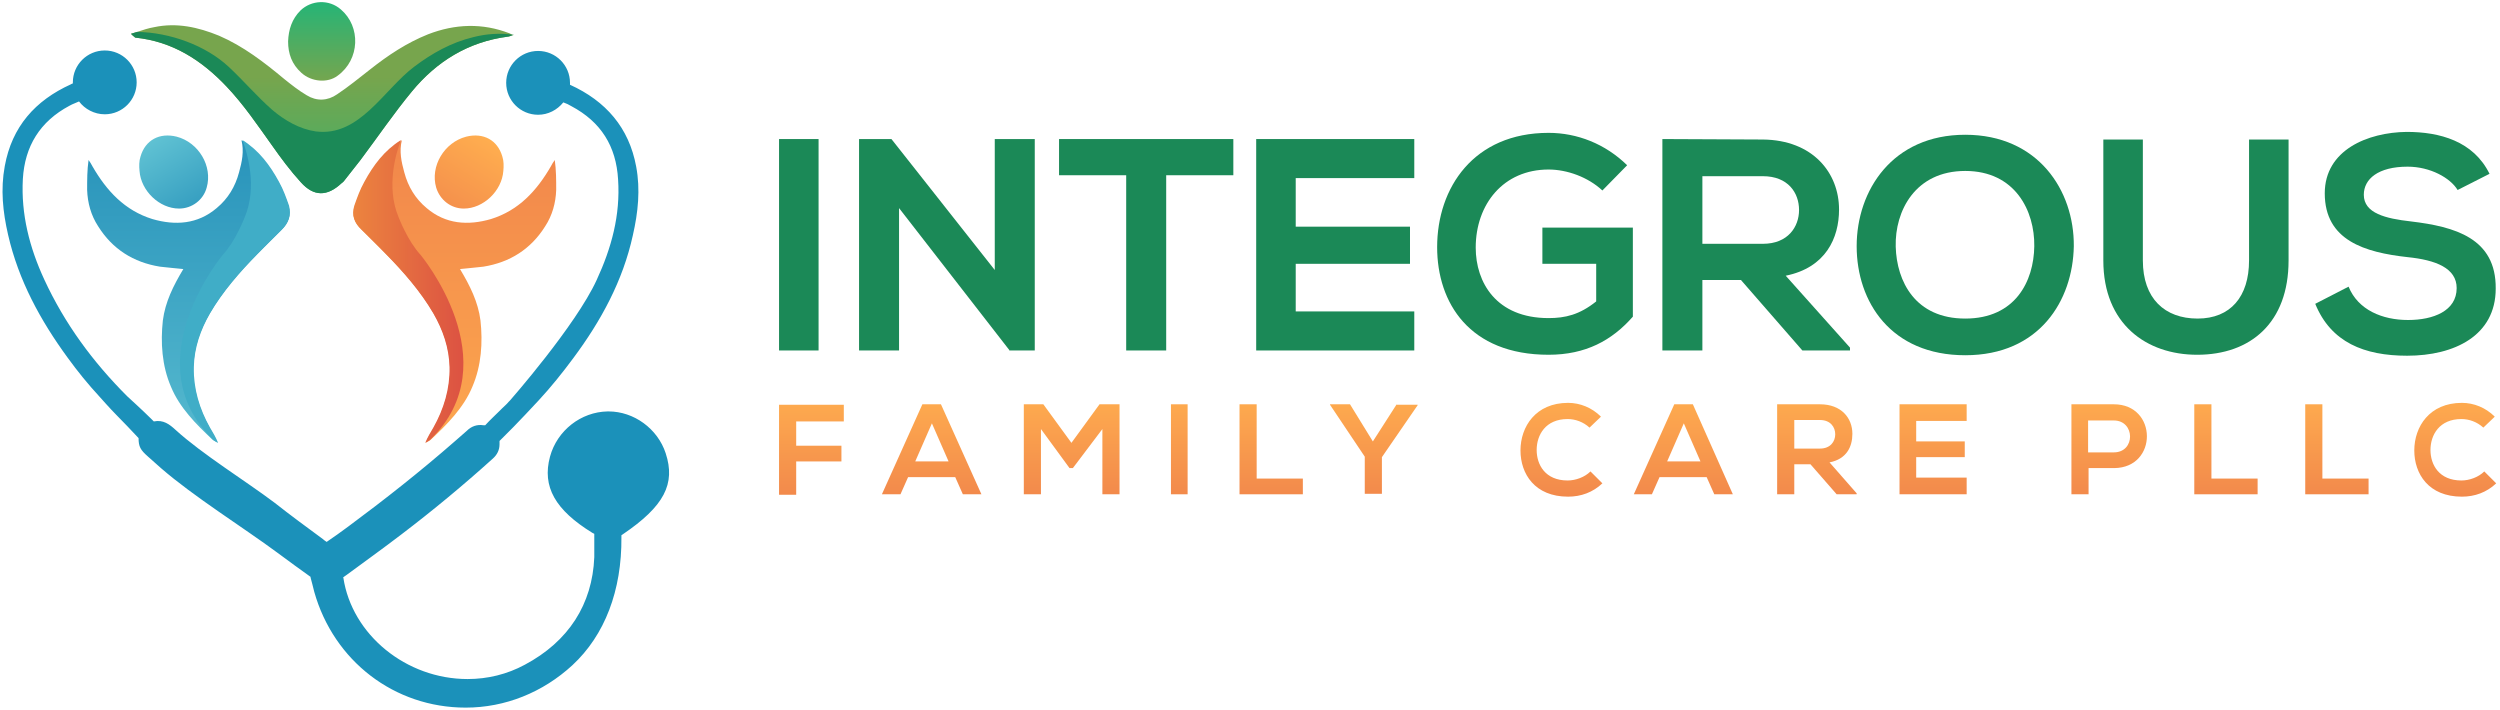 <svg version="1.2" xmlns="http://www.w3.org/2000/svg" viewBox="0 0 525 149" width="525" height="149">
	<defs>
		<linearGradient id="g1" x2="1" gradientUnits="userSpaceOnUse" gradientTransform="matrix(0,24.173,-17.394,0,170.387,82.135)">
			<stop offset="0" stop-color="#ffae4f"/>
			<stop offset=".992" stop-color="#f1864b"/>
		</linearGradient>
		<linearGradient id="g2" x2="1" gradientUnits="userSpaceOnUse" gradientTransform="matrix(0,24.173,-26.731,0,195.664,82.135)">
			<stop offset="0" stop-color="#ffae4f"/>
			<stop offset=".992" stop-color="#f1864b"/>
		</linearGradient>
		<linearGradient id="g3" x2="1" gradientUnits="userSpaceOnUse" gradientTransform="matrix(0,24.173,-25.708,0,224.995,82.135)">
			<stop offset="0" stop-color="#ffae4f"/>
			<stop offset=".992" stop-color="#f1864b"/>
		</linearGradient>
		<linearGradient id="g4" x2="1" gradientUnits="userSpaceOnUse" gradientTransform="matrix(0,24.173,-4.477,0,247.692,82.135)">
			<stop offset="0" stop-color="#ffae4f"/>
			<stop offset=".992" stop-color="#f1864b"/>
		</linearGradient>
		<linearGradient id="g5" x2="1" gradientUnits="userSpaceOnUse" gradientTransform="matrix(0,24.173,-17.011,0,267.007,82.135)">
			<stop offset="0" stop-color="#ffae4f"/>
			<stop offset=".992" stop-color="#f1864b"/>
		</linearGradient>
		<linearGradient id="g6" x2="1" gradientUnits="userSpaceOnUse" gradientTransform="matrix(0,24.173,-23.659,0,288.434,82.135)">
			<stop offset="0" stop-color="#ffae4f"/>
			<stop offset=".992" stop-color="#f1864b"/>
		</linearGradient>
		<linearGradient id="g7" x2="1" gradientUnits="userSpaceOnUse" gradientTransform="matrix(0,24.173,-21.106,0,327.812,82.135)">
			<stop offset="0" stop-color="#ffae4f"/>
			<stop offset=".992" stop-color="#f1864b"/>
		</linearGradient>
		<linearGradient id="g8" x2="1" gradientUnits="userSpaceOnUse" gradientTransform="matrix(0,24.173,-26.603,0,353.601,82.135)">
			<stop offset="0" stop-color="#ffae4f"/>
			<stop offset=".992" stop-color="#f1864b"/>
		</linearGradient>
		<linearGradient id="g9" x2="1" gradientUnits="userSpaceOnUse" gradientTransform="matrix(0,24.173,-21.359,0,381.567,82.135)">
			<stop offset="0" stop-color="#ffae4f"/>
			<stop offset=".992" stop-color="#f1864b"/>
		</linearGradient>
		<linearGradient id="g10" x2="1" gradientUnits="userSpaceOnUse" gradientTransform="matrix(0,24.173,-18.034,0,405.959,82.135)">
			<stop offset="0" stop-color="#ffae4f"/>
			<stop offset=".992" stop-color="#f1864b"/>
		</linearGradient>
		<linearGradient id="g11" x2="1" gradientUnits="userSpaceOnUse" gradientTransform="matrix(0,24.173,-20.269,0,442.923,82.135)">
			<stop offset="0" stop-color="#ffae4f"/>
			<stop offset=".992" stop-color="#f1864b"/>
		</linearGradient>
		<linearGradient id="g12" x2="1" gradientUnits="userSpaceOnUse" gradientTransform="matrix(0,24.173,-17.011,0,467.446,82.135)">
			<stop offset="0" stop-color="#ffae4f"/>
			<stop offset=".992" stop-color="#f1864b"/>
		</linearGradient>
		<linearGradient id="g13" x2="1" gradientUnits="userSpaceOnUse" gradientTransform="matrix(0,24.173,-17.011,0,490.793,82.135)">
			<stop offset="0" stop-color="#ffae4f"/>
			<stop offset=".992" stop-color="#f1864b"/>
		</linearGradient>
		<linearGradient id="g14" x2="1" gradientUnits="userSpaceOnUse" gradientTransform="matrix(0,24.173,-21.106,0,515.57,82.135)">
			<stop offset="0" stop-color="#ffae4f"/>
			<stop offset=".992" stop-color="#f1864b"/>
		</linearGradient>
		<linearGradient id="g15" x2="1" gradientUnits="userSpaceOnUse" gradientTransform="matrix(0,-35.809,81.627,0,67.698,51.967)">
			<stop offset="0" stop-color="#23b578"/>
			<stop offset="1" stop-color="#77a54d"/>
		</linearGradient>
		<linearGradient id="g16" x2="1" gradientUnits="userSpaceOnUse" gradientTransform="matrix(0,17.78,-15.2,0,67.485,-0.199)">
			<stop offset="0" stop-color="#23b578"/>
			<stop offset="1" stop-color="#77a54d"/>
		</linearGradient>
		<linearGradient id="g17" x2="1" gradientUnits="userSpaceOnUse" gradientTransform="matrix(0,-79.742,53.324,0,39.607,107.532)">
			<stop offset="0" stop-color="#60c2d3"/>
			<stop offset="1" stop-color="#2792ba"/>
		</linearGradient>
		<linearGradient id="g18" x2="1" gradientUnits="userSpaceOnUse" gradientTransform="matrix(11.875,19.17,-16.284,10.087,32.158,29.129)">
			<stop offset="0" stop-color="#60c2d3"/>
			<stop offset="1" stop-color="#2792ba"/>
		</linearGradient>
		<linearGradient id="g19" x2="1" gradientUnits="userSpaceOnUse" gradientTransform="matrix(0,-79.742,53.398,0,95.433,107.532)">
			<stop offset="0" stop-color="#ffae4f"/>
			<stop offset=".992" stop-color="#f1864b"/>
		</linearGradient>
		<linearGradient id="g20" x2="1" gradientUnits="userSpaceOnUse" gradientTransform="matrix(-11.876,19.17,-16.301,-10.098,102.882,29.129)">
			<stop offset="0" stop-color="#ffae4f"/>
			<stop offset=".992" stop-color="#f1864b"/>
		</linearGradient>
		<linearGradient id="g21" x2="1" gradientUnits="userSpaceOnUse" gradientTransform="matrix(23.102,0,0,63.483,74.214,61.233)">
			<stop offset="0" stop-color="#ec843f"/>
			<stop offset="1" stop-color="#dc5242"/>
		</linearGradient>
	</defs>
	<style>
		.s0 { fill: #1b8957 } 
		.s1 { fill: url(#g1) } 
		.s2 { fill: url(#g2) } 
		.s3 { fill: url(#g3) } 
		.s4 { fill: url(#g4) } 
		.s5 { fill: url(#g5) } 
		.s6 { fill: url(#g6) } 
		.s7 { fill: url(#g7) } 
		.s8 { fill: url(#g8) } 
		.s9 { fill: url(#g9) } 
		.s10 { fill: url(#g10) } 
		.s11 { fill: url(#g11) } 
		.s12 { fill: url(#g12) } 
		.s13 { fill: url(#g13) } 
		.s14 { fill: url(#g14) } 
		.s15 { fill: url(#g15) } 
		.s16 { fill: url(#g16) } 
		.s17 { fill: url(#g17) } 
		.s18 { fill: url(#g18) } 
		.s19 { fill: #40adc7 } 
		.s20 { fill: url(#g19) } 
		.s21 { fill: url(#g20) } 
		.s22 { fill: url(#g21) } 
		.s23 { fill: #1b91ba } 
	</style>
	<g>
		<g>
			<path class="s0" d="m163.6 29.2v44.4h8.3v-44.4z"/>
			<path class="s0" d="m208.9 29.1v27.6l-21.7-27.5h-6.8v44.4h8.4v-29.9l23.3 30v-0.1h5.2v-44.4h-8.4z"/>
			<path class="s0" d="m222.4 29.2v7.6h14.1v36.8h8.4v-36.8h14.1v-7.6z"/>
			<path class="s0" d="m297 37.3v-8.1h-33.2v44.4h33.2v-8.2h-24.9v-10h24v-7.8h-24v-10.2h24.9z"/>
			<path class="s0" d="m323.9 47.9v7.5h11.3v7.9c-3.5 2.8-6.5 3.5-10 3.5-11 0-15.3-7.5-15.3-14.8 0-9.1 5.8-16.4 15.3-16.4 3.9 0 8.3 1.6 11.3 4.4l5.2-5.3c-4.6-4.5-10.5-6.8-16.5-6.8-15.7 0-23.4 11.5-23.4 24 0 11.7 6.8 22.6 23.4 22.6 7.8 0 13.3-3 17.7-8v-18.7h-19z"/>
			<path class="s0" d="m375 57.9c8.4-1.7 11.2-7.9 11.2-13.9 0-7.7-5.5-14.6-16-14.7-7 0-14.1-0.1-21.1-0.1v44.4h8.4v-14.8h8.1l12.9 14.8h10v-0.6zm-17.5-6.7v-14.2h12.7c5.3 0 7.6 3.5 7.6 7.1 0 3.5-2.3 7.1-7.6 7.1z"/>
			<path class="s0" d="m412.7 28.3c-15.3 0-22.8 11.7-22.8 23.4 0 11.7 7.2 22.9 22.8 22.9 15.6 0 22.6-11.5 22.8-22.9 0.1-11.7-7.5-23.4-22.8-23.4zm0 38.6c-10.5 0-14.4-7.8-14.6-15.1-0.2-7.5 4.1-15.9 14.6-15.9 10.5 0 14.6 8.4 14.5 15.8-0.1 7.4-4 15.2-14.5 15.2z"/>
			<path class="s0" d="m472.3 29.3v25.4c0 7.6-3.9 12.2-10.8 12.2-6.9 0-11.5-4.2-11.5-12.2v-25.4h-8.3v25.4c0 13.4 9.1 19.8 19.7 19.8 11.2 0 19.2-6.7 19.2-19.8v-25.4z"/>
			<path class="s0" d="m506.3 46.5c-5.3-0.6-9.9-1.7-9.9-5.6 0-3.3 3-5.9 9.2-5.9 4.8 0 9 2.4 10.5 4.9l6.7-3.4c-3.4-6.9-10.5-8.8-17.4-8.8-8.2 0.1-17.2 3.8-17.2 12.9 0 9.9 8.4 12.4 17.4 13.4 5.9 0.6 10.3 2.3 10.3 6.5 0 4.8-4.9 6.7-10.2 6.7-5.4 0-10.5-2.1-12.5-7l-7 3.6c3.3 8.1 10.3 10.9 19.3 10.9 9.9 0 18.6-4.2 18.6-14.1 0.1-10.6-8.6-13-17.8-14.1z"/>
		</g>
		<g>
			<path class="s1" d="m177.2 88.4v-3.4h-13.6v18.9h3.6v-7h9.5v-3.3h-9.5v-5.1h10z"/>
			<path class="s2" d="m197.6 84.9h-3.9l-8.5 18.9h3.9l1.6-3.6h9.9l1.6 3.6h3.9zm-5.4 12l3.5-8 3.5 8z"/>
			<path class="s3" d="m230.9 84.9l-5.9 8.1-5.9-8.1h-4.1v18.9h3.6v-13.7l6 8.2h0.7l6.2-8.2v13.7h3.6v-18.9z"/>
			<path class="s4" d="m245.9 84.9v18.9h3.5v-18.9z"/>
			<path class="s5" d="m263.9 100.5v-15.6h-3.6v18.9h13.3v-3.3z"/>
			<path class="s6" d="m293.3 84.9l-5 7.8-4.8-7.8h-4.2v0.1l7.3 10.9v7.8h3.6v-7.7l7.5-10.9v-0.1h-4.4z"/>
			<path class="s7" d="m334 99c-1.2 1.2-3.1 1.9-4.8 1.9-4.7 0-6.5-3.3-6.5-6.4 0-3.2 1.9-6.5 6.5-6.5 1.6 0 3.3 0.6 4.6 1.8l2.4-2.3c-1.9-1.9-4.4-2.9-6.9-2.9-6.8 0-10 5-10 10 0 4.9 3 9.7 10 9.7 2.7 0 5.2-0.9 7.2-2.8z"/>
			<path class="s8" d="m355.5 84.9h-3.9l-8.5 18.9h3.8l1.6-3.6h9.9l1.6 3.6h3.9zm-5.4 12l3.5-8 3.5 8z"/>
			<path class="s9" d="m384.2 97.1c3.6-0.7 4.8-3.3 4.8-6 0-3.3-2.3-6.2-6.8-6.2q-4.5 0-9 0v18.9h3.6v-6.3h3.4l5.5 6.3h4.2v-0.2zm-7.4-2.8v-6.1h5.4c2.2 0 3.2 1.5 3.2 3 0 1.5-1 3-3.2 3h-5.4z"/>
			<path class="s10" d="m413 88.4v-3.5h-14.1v18.9h14.1v-3.5h-10.6v-4.3h10.2v-3.3h-10.2v-4.3z"/>
			<path class="s11" d="m443.9 84.9c-3 0-6 0-8.9 0v18.9h3.6v-5.5h5.4c9.2-0.1 9.1-13.4-0.1-13.4zm0 10.1h-5.4v-6.7h5.4c4.5 0 4.6 6.7 0 6.7z"/>
			<path class="s12" d="m464.4 100.5v-15.6h-3.6v18.9h13.3v-3.3z"/>
			<path class="s13" d="m487.7 100.5v-15.6h-3.6v18.9h13.3v-3.3z"/>
			<path class="s14" d="m521.7 99c-1.2 1.2-3.1 1.9-4.8 1.9-4.7 0-6.5-3.3-6.5-6.4 0-3.2 1.9-6.5 6.5-6.5 1.6 0 3.3 0.6 4.6 1.8l2.4-2.3c-1.9-1.9-4.4-2.9-6.9-2.9-6.8 0-10 5-10 10 0 4.9 3 9.7 10 9.7 2.7 0 5.2-0.9 7.2-2.8z"/>
		</g>
		<path class="s15" d="m107.9 7.3c-0.6 0.2-1 0.4-1.3 0.4-8.3 1.1-14.9 5.2-20.1 11.5-3.8 4.6-7.2 9.6-10.8 14.4q-1.65 2.1-3.3 4.2c-0.2 0.3-0.4 0.5-0.7 0.7-3 2.8-5.8 2.8-8.5-0.2-2.2-2.4-4.2-5.1-6.1-7.8-3-4.2-5.9-8.5-9.5-12.3-5.3-5.6-11.4-9.5-19.2-10.3-0.4-0.3-0.7-0.6-0.9-0.8 0.4-0.1 0.9-0.3 1.3-0.4 1.2-0.4 2.4-0.8 3.6-1 4.7-1 9.2 0 13.6 1.8 5.1 2.2 9.5 5.6 13.7 9.1 1.5 1.2 3 2.4 4.7 3.4 2.1 1.3 4.4 1.2 6.4-0.2 2.4-1.6 4.6-3.4 6.9-5.2 3.8-3 7.7-5.6 12.2-7.4 5.7-2.2 11.4-2.4 17.1-0.2 0.2 0.1 0.4 0.2 0.8 0.4 0-0.1 0-0.1 0.1-0.1z"/>
		<path class="s16" d="m60.5 8.7c0.1-2.5 0.8-4.7 2.6-6.5 2.3-2.2 6-2.4 8.5-0.2 4.2 3.6 4 10.5-0.7 13.9-2.1 1.6-5.5 1.3-7.6-0.6-2-1.8-2.8-4-2.8-6.6z"/>
		<path class="s0" d="m107.9 7.3c-0.6 0.2-1 0.4-1.3 0.4-8.3 1.1-14.9 5.2-20.1 11.5-3.8 4.6-7.2 9.6-10.8 14.4q-1.65 2.1-3.3 4.2c-0.2 0.3-0.4 0.5-0.7 0.7-3 2.8-5.8 2.8-8.5-0.2-2.2-2.4-4.2-5.1-6.1-7.8-3-4.2-5.9-8.5-9.5-12.3-5.3-5.6-11.4-9.5-19.2-10.3-0.4-0.3-0.7-0.6-0.9-0.8 0.4-0.1 0.9-0.3 1.3-0.4 6.8 0.1 14.4 2.8 19.3 7.4 3.1 2.9 5.9 6.2 9.1 9 2.6 2.2 5.7 4 9.1 4.5 9.2 1.2 14.3-8.8 20.7-13.6 3.7-2.8 7.8-5.1 12.4-6.2 2.7-0.7 5.6-0.9 8.3-0.5 0.1 0 0.1 0 0.2 0z"/>
		<g>
			<path class="s17" d="m60.6 43.3c-0.6-1.7-1.2-3.4-2.1-5-1.9-3.5-4.3-6.5-7.7-8.8 0 0-0.1 0-0.1-0.1 0.6 2.4 0.1 4.6-0.5 6.8-0.8 3-2.3 5.5-4.7 7.5-4 3.4-8.7 3.7-13.5 2.3-5.8-1.8-9.6-5.9-12.6-11.1-0.2-0.4-0.5-0.9-0.8-1.3-0.3 2.1-0.3 4.2-0.3 6.3 0.1 2.7 0.8 5.3 2.3 7.6 3 4.8 7.4 7.6 13 8.5 1.6 0.2 3.1 0.3 4.9 0.5-2.1 3.5-3.8 6.9-4.3 10.8-0.5 4.6-0.2 9.5 1.7 13.9 1.8 4.4 5.3 7.9 8.7 11.1 0.3 0.3 0.8 0.4 1.1 0.7-0.5-1.2-1.1-2.2-1.7-3.2-2.2-3.9-3.5-8.2-3.4-12.7 0.1-4 1.4-7.8 3.4-11.2 2.7-4.7 6.2-8.7 10-12.5q2.55-2.55 5.1-5.1c1.5-1.5 2.1-3.1 1.5-5z"/>
			<g>
				<path class="s18" d="m37.6 43.8c-4.1 0-8-3.7-8.3-7.9-0.1-1-0.1-2.1 0.2-3 1-3.5 4-5.1 7.6-4.2 4.6 1.2 7.6 6.2 6.3 10.7-0.7 2.6-3.1 4.4-5.8 4.4z"/>
				<path class="s19" d="m59.2 48.2c-1.7 1.7-3.5 3.4-5.1 5.1-3.7 3.8-7.3 7.9-10 12.5-2 3.5-3.3 7.2-3.4 11.3-0.1 4.5 1.2 8.8 3.4 12.7 0.6 1 1.2 2 1.7 3.2-0.4-0.2-0.8-0.4-1.1-0.7-16.7-16.3 2.1-38.8 2.1-38.8 2.7-2.9 4.6-7.9 4.6-7.9 2.7-6.4 0.5-13.6-0.5-16.2 3.5 2.2 5.8 5.3 7.7 8.8 0.9 1.6 1.5 3.3 2.1 5 0.5 2-0.1 3.6-1.5 5z"/>
			</g>
		</g>
		<path class="s20" d="m74.5 43.3c0.6-1.7 1.2-3.4 2.1-5 1.9-3.5 4.3-6.5 7.7-8.8 0 0 0.1 0 0.1-0.1-0.6 2.4-0.1 4.6 0.5 6.8 0.8 3 2.3 5.5 4.7 7.5 4 3.4 8.7 3.7 13.5 2.3 5.8-1.8 9.6-5.9 12.6-11.1 0.2-0.4 0.5-0.9 0.8-1.3 0.3 2.1 0.3 4.2 0.3 6.3-0.1 2.7-0.8 5.3-2.3 7.6-3 4.8-7.4 7.6-13 8.5-1.6 0.2-3.1 0.3-4.9 0.5 2.1 3.5 3.8 6.9 4.3 10.8 0.5 4.6 0.2 9.5-1.7 13.9-1.8 4.4-5.3 7.9-8.7 11.1-0.3 0.3-0.8 0.4-1.1 0.7 0.5-1.2 1.1-2.2 1.7-3.2 2.2-3.9 3.5-8.2 3.4-12.7-0.1-4-1.4-7.8-3.4-11.2-2.7-4.7-6.2-8.7-10-12.5q-2.55-2.55-5.1-5.1c-1.6-1.5-2.2-3.1-1.5-5z"/>
		<path class="s21" d="m97.4 43.8c4.1 0 8-3.7 8.3-7.9 0.1-1 0.1-2.1-0.2-3-1-3.5-4-5.1-7.6-4.2-4.6 1.2-7.6 6.2-6.3 10.7 0.8 2.6 3.1 4.4 5.8 4.4z"/>
		<path class="s22" d="m75.9 48.2c1.7 1.7 3.5 3.4 5.1 5.1 3.7 3.8 7.3 7.9 10 12.5 2 3.5 3.3 7.2 3.4 11.3 0.1 4.5-1.2 8.8-3.4 12.7-0.6 1-1.2 2-1.7 3.2 0.4-0.2 0.8-0.4 1.1-0.7 16.7-16.3-2.1-38.8-2.1-38.8-2.7-2.9-4.6-7.9-4.6-7.9-2.7-6.4-0.5-13.6 0.5-16.2-3.5 2.2-5.8 5.3-7.7 8.8-0.9 1.6-1.5 3.3-2.1 5-0.6 2 0 3.6 1.5 5z"/>
		<path fill-rule="evenodd" class="s23" d="m22.3 22.3c-2.82 0-5.1-2.28-5.1-5.1 0-2.82 2.28-5.1 5.1-5.1 2.82 0 5.1 2.28 5.1 5.1 0 2.82-2.28 5.1-5.1 5.1z"/>
		<path fill-rule="evenodd" class="s23" d="m113.2 22.3c-2.82 0-5.1-2.28-5.1-5.1 0-2.82 2.28-5.1 5.1-5.1 2.82 0 5.1 2.28 5.1 5.1 0 2.82-2.28 5.1-5.1 5.1z"/>
		<path class="s23" d="m139.8 95.2c-1.7-5.2-6.7-8.8-12-8.8h-0.2c-5.6 0.1-10.6 4-12.1 9.5-1.7 6.3 1.1 11.2 8.9 16l0.4 0.2v0.4c0 1.7 0 2.8 0 3.4v1.1c-0.4 9.9-5.4 17.7-14.6 22.6-3.7 2-7.8 3-12 3-12.9 0-24.3-9.3-26.1-21.3h-0.1c0.3-0.2 0.5-0.4 0.7-0.5 3.8-2.8 7.7-5.6 11.5-8.5 6.7-5.1 13.1-10.4 19.3-16 0.9-0.8 1.4-1.8 1.4-3 0-0.2 0-0.5 0-0.7q0.3-0.3 0.6-0.6c2.7-2.6 7.6-7.9 7.6-7.9 2.6-2.8 5-5.8 7.3-8.9 5.8-7.8 10.4-16.2 12.5-25.8 1.1-4.8 1.6-9.6 0.7-14.4-1.5-8.2-6.4-13.8-13.9-17.2 0-0.1 0-0.2 0-0.4 0-3.7-3-6.7-6.7-6.7-3.7 0-6.7 3-6.7 6.7 0 3.7 3 6.7 6.7 6.7 2.1 0 4-1 5.3-2.6 0.6 0.2 1.2 0.5 1.7 0.8 6.2 3.3 9.4 8.4 9.8 15.4 0.5 7.5-1.4 14.4-4.5 21.1-4.4 9.6-18.2 25.3-18.2 25.3q-0.15 0.15-0.3 0.3c-0.4 0.5-0.9 0.9-1.3 1.3-0.1 0.1-0.3 0.3-0.4 0.4-1.1 1.1-2.2 2.1-3.2 3.2-0.2 0-0.3 0-0.4 0-1.3-0.2-2.5 0.2-3.5 1.2q-1.2 1.05-2.4 2.1c-7.2 6.3-14.8 12.3-22.5 18-1.5 1.1-3 2.2-4.5 3.2-0.3-0.2-0.6-0.4-0.8-0.6-3.4-2.5-6.8-5-10.1-7.6-6.1-4.6-15.2-10.2-20.8-15.3-1.3-1.2-2.6-2.2-4.6-1.8q-0.3-0.3-0.6-0.6c-1.6-1.6-5-4.7-5-4.7-7.2-7.2-13.1-15.2-17.4-24.5-3.1-6.7-4.9-13.7-4.5-21.1 0.4-6.9 3.6-12.1 9.8-15.4 0.7-0.4 1.4-0.6 2-0.9 1.2 1.6 3.2 2.7 5.4 2.7 3.7 0 6.7-3 6.7-6.7 0-3.7-3-6.7-6.7-6.7-3.7 0-6.7 3-6.7 6.7v0.2c-0.1 0.1-0.3 0.1-0.4 0.2-7.5 3.4-12.4 8.9-13.9 17.2-0.9 4.9-0.4 9.6 0.7 14.4 2.2 9.6 6.8 18 12.5 25.8 2.1 2.9 4.3 5.6 6.7 8.2 0 0 2.3 2.6 3.6 3.9 1.5 1.5 3 3.1 4.6 4.8 0 1.8 0.4 2.5 2 3.9q1.35 1.2 2.7 2.4c6.9 6 17.2 12.4 24.5 17.8 2.3 1.7 4.6 3.4 7 5.1h-0.1c0.3 1 0.5 2 0.8 3.1 4.1 14.5 16.8 24.3 31.8 24.3 8.3 0 16.2-3.2 22.4-8.9 6.8-6.3 10.4-15.7 10.3-26.9v-0.4l0.3-0.2c8.7-5.9 11.1-10.6 9-17zm-26.7-74.2c-2.1 0-3.8-1.7-3.8-3.8 0-2.1 1.7-3.8 3.8-3.8 2.1 0 3.8 1.7 3.8 3.8 0 2.1-1.7 3.8-3.8 3.8zm-90.8-7.5c2.1 0 3.8 1.7 3.8 3.8 0 2.1-1.7 3.8-3.8 3.8-2.1 0-3.8-1.7-3.8-3.8 0-2.2 1.7-3.8 3.8-3.8z"/>
	</g>
</svg>